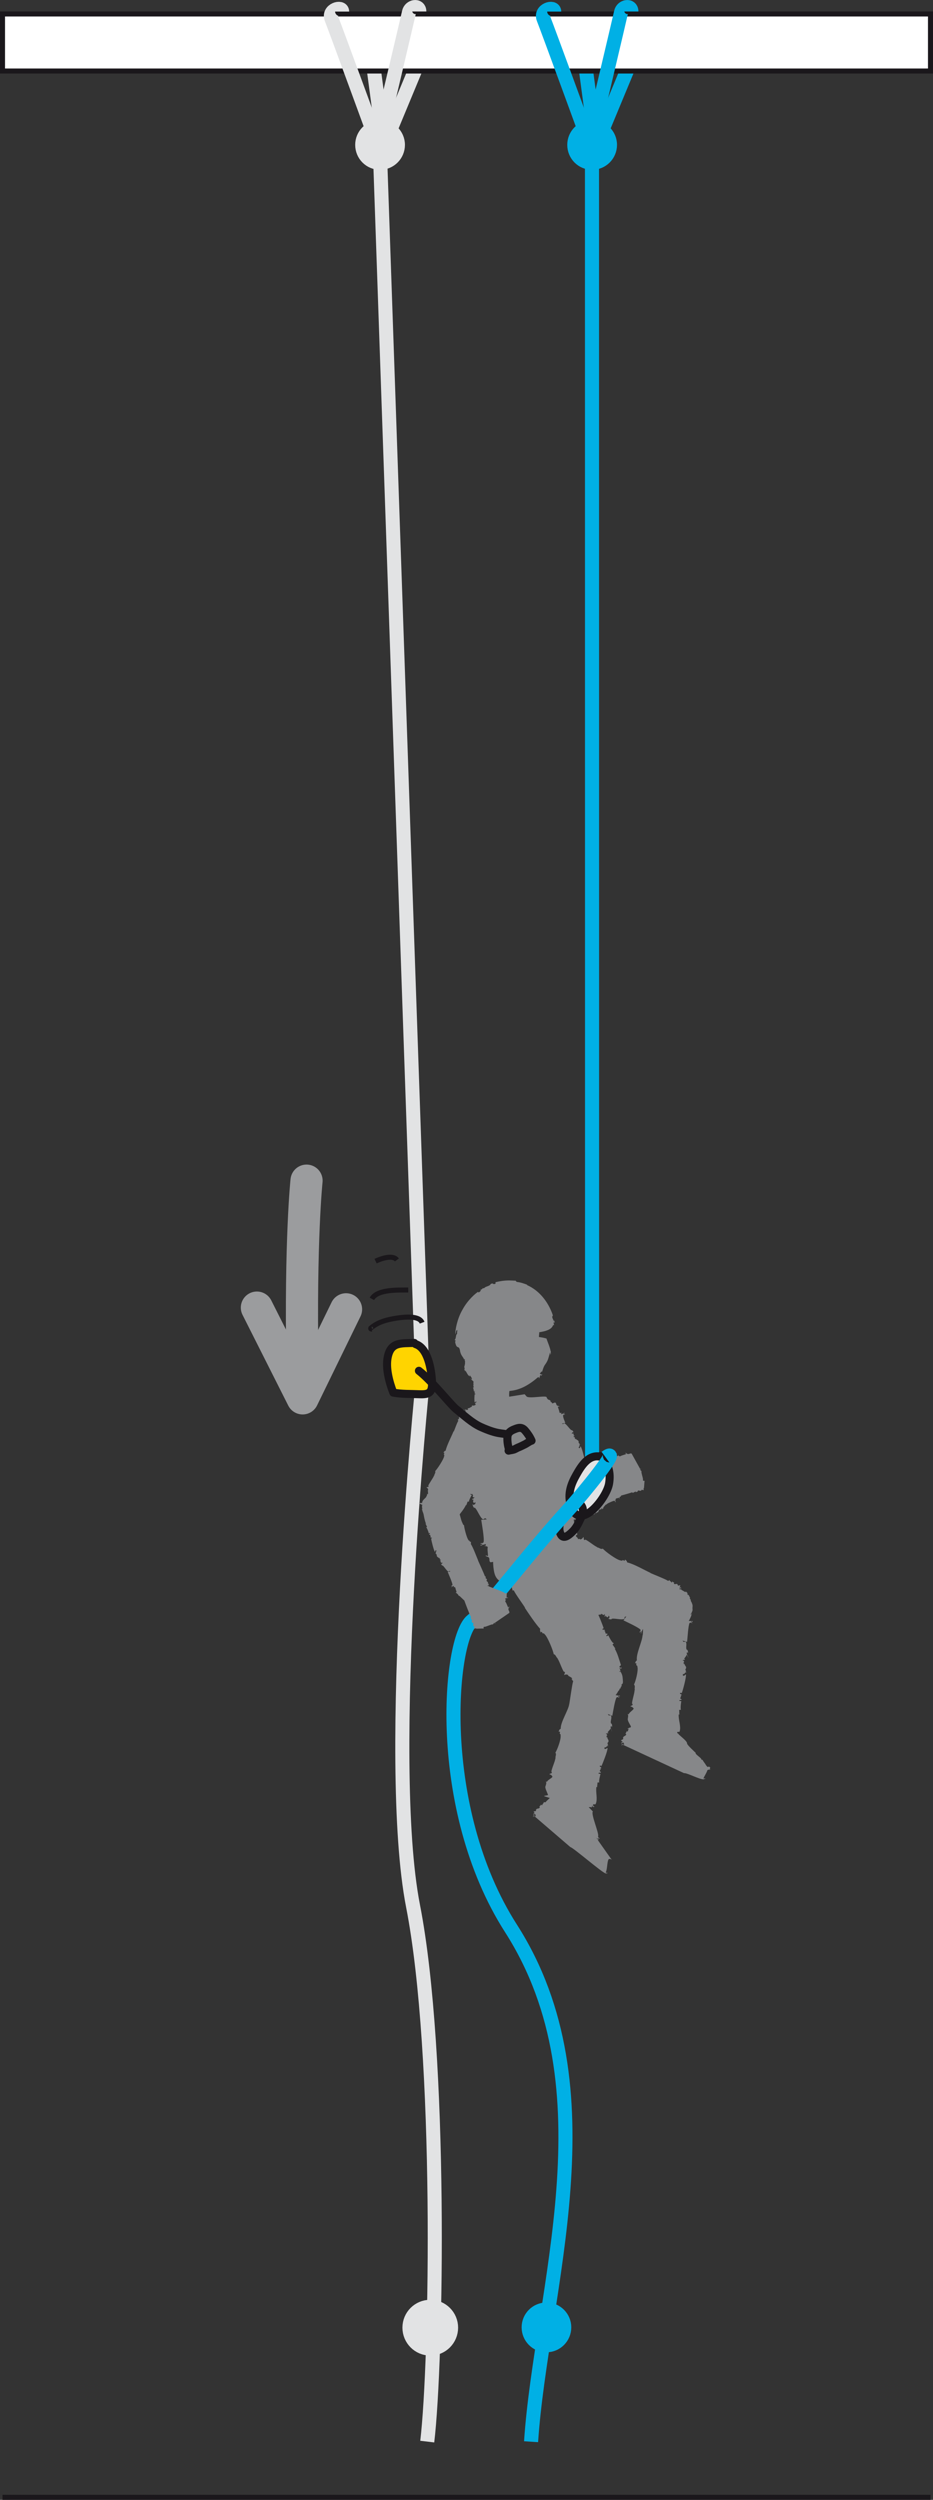<?xml version="1.0" encoding="UTF-8"?>
<svg id="Calque_2" data-name="Calque 2" xmlns="http://www.w3.org/2000/svg" viewBox="0 0 92.83 248.51">
  <rect x="0" y="0" width="92.83" height="248.51" fill="#333333" stroke="none"/>
  <defs>
    <style>
      .cls-1 {
        fill: #00b0e5;
      }

      .cls-1, .cls-2, .cls-3, .cls-4, .cls-5, .cls-6 {
        stroke-linecap: round;
        stroke-linejoin: round;
      }

      .cls-1, .cls-2, .cls-3, .cls-5, .cls-6 {
        stroke-width: .8px;
      }

      .cls-1, .cls-7 {
        stroke: #00b0e5;
      }

      .cls-2 {
        fill: #ffd400;
      }

      .cls-2, .cls-8, .cls-9, .cls-3, .cls-6 {
        stroke: #1a171b;
      }

      .cls-8 {
        fill: #fff;
      }

      .cls-8, .cls-9 {
        stroke-width: .5px;
      }

      .cls-9, .cls-10, .cls-4, .cls-6, .cls-7 {
        fill: none;
      }

      .cls-3, .cls-5, .cls-11 {
        fill: #e2e3e4;
      }

      .cls-10, .cls-5, .cls-11 {
        stroke: #e2e3e4;
      }

      .cls-10, .cls-11, .cls-7 {
        stroke-width: 1.4px;
      }

      .cls-4 {
        stroke: #9b9c9e;
        stroke-width: 3.2px;
      }

      .cls-12 {
        fill: #868789;
      }
    </style>
  </defs>
  <g id="Calque_1-2" data-name="Calque 1">
    <g>
      <line class="cls-8" x1="92.58" y1="248.26" x2=".25" y2="248.26"/>
      <path class="cls-4" d="M30.5,117.37s-.63,5.88-.41,18.4"/>
      <polyline class="cls-4" points="34.43 130.16 30.11 139.01 25.56 129.99"/>
      <path class="cls-1" d="M60.99,14.4c0,1.15-.93,2.08-2.08,2.08s-2.07-.93-2.07-2.08.93-2.07,2.07-2.07,2.08.93,2.08,2.07Z"/>
      <line class="cls-7" x1="58.91" y1="146.98" x2="58.9" y2="15.06"/>
      <polyline class="cls-10" points="41.66 6.12 38.2 14.45 37.05 5.85"/>
      <polyline class="cls-7" points="62.76 6.12 59.3 14.45 58.15 5.85"/>
      <rect class="cls-8" x=".25" y="1.39" width="92.33" height="5.67"/>
      <path class="cls-7" d="M55.14,1.15c0-.58-1.42-.18-1.06.71.36.89,4.61,12.5,4.61,12.5,0,0,3.03-12.77,3.1-13.13.12-.62,1.03-.75,1.03-.09"/>
      <path class="cls-5" d="M39.89,14.4c0,1.15-.93,2.08-2.08,2.08s-2.07-.93-2.07-2.08.93-2.07,2.07-2.07,2.08.93,2.08,2.07Z"/>
      <path class="cls-10" d="M37.8,15.06l4.24,122.45s-3.81,37.31-.94,51.99c2.87,14.68,2.36,45.24,1.41,53.22"/>
      <path class="cls-10" d="M34.04,1.15c0-.58-1.42-.18-1.06.71.36.89,4.61,12.5,4.61,12.5,0,0,3.03-12.77,3.1-13.13.12-.62,1.03-.75,1.03-.09"/>
      <path class="cls-9" d="M37,132.12c-.09.01-.13-.02-.11-.09.72-.63,1.68-.86,2.6-1,.63-.09,2.22-.31,2.51.46"/>
      <path class="cls-9" d="M37,129.12c.55-.98,2.66-.87,3.62-.88"/>
      <path class="cls-9" d="M37.37,125.37c.53-.25,1.71-.67,2.12-.12"/>
      <path class="cls-11" d="M44.88,231.39c0,1.15-.93,2.08-2.07,2.08s-2.07-.93-2.07-2.08.93-2.07,2.07-2.07,2.07.93,2.07,2.07Z"/>
      <path class="cls-1" d="M56.44,231.36c0,1.15-.93,2.08-2.07,2.08s-2.07-.93-2.07-2.08.93-2.07,2.07-2.07,2.07.93,2.07,2.07Z"/>
      <path class="cls-12" d="M68.18,158.27c-.06-.04-.21-.13-.38-.22,0-.04-.04-.07-.09-.06v.02s-.03-.01-.03-.01c-.04-.01-.07-.03-.1-.04.07-.09.15-.07.22-.05-.05-.05-.07-.19-.18-.06-.03-.1.1-.16.05-.26-.08,0-.22.09-.24-.02v-.02c-.07-.23-.32.06-.39-.15l.04-.03c0-.1-.15-.05-.2-.19.01.04-.01.15-.07.14-.05-.14-.18-.11-.19-.25l-.14.09c-.34-.22-1.42-.62-1.79-.8h.03c-.57-.26-1.67-.9-2.32-1.04-.02-.18-.15-.22-.22-.3.02.08-.04.16-.08.13-.26-.17-.06.08-.37-.03-.39-.06-1.52-.89-1.75-1.17-.25.11-.37-.15-.58-.11l.04-.04c-.19-.02-1-.71-1.22-.75v.04c-.22.03-.08-.17-.18-.3-.1.22-.3.26-.35.24l.03-.04c-.1-.02-.38.06-.53.02l.08-.11c-.19.05-.37-.12-.45-.14-.15-.15-.32-.51-.63-.5v-.42s-.03.02-.03.02c0,0-2.52,4.04-2.65,5.07l-.06.11.06.02c.04.1.16,0,.09.1l-.09-.08c.06.08-.04.11-.1.16.03.03.05.06.06.11.05-.04.02-.05.02-.09.07-.02.17-.09.2,0,.07.05-.09.19,0,.25.42.37.81.76,1.31,1.01-.02.06-.03.05-.05.07.17.04.29.13.45.14,0,.08-.02.15-.03.21.03-.12.79.32.78.34l.12-.2c.15.08-.08.26.08.29.21-.26.2.16.33.03-.02.03.04.07,0,.16.1-.15.09,0,.15-.01.04-.04.02-.05.03-.12h.12c0,.07-.03.17-.09.16.22.2,1.54.59,1.85.67.03-.14-.1-.11-.02-.31.12-.07.07.09.17,0-.13.29.12.15.02.46l.11-.15-.02.12c.39,0,.11-.03.36.15.17.07.36-.1.41.02-.01,0,0-.12.07-.14-.07.14.15-.04.11.11.05,0,.16.1.23-.12-.04.11.06.21-.05.25.03.03.05.08.11.05l-.03-.09c.15.05.14.24.32.12v-.11c.07.02.15.05.08.26l-.11.02c.13.07.21.1.37.07l-.04-.03c.24-.12,1.05.15,1.3-.02l.02-.18.17-.06s-.31.45-.29.4c.24.12,1.53.71,1.7.93.04.13-.12.23-.13.26.14.01.13-.13.22-.06,0,.04-.07.11-.1.12.05,0,.06.08.1,0-.02-.08.09-.25.14-.38l.11.09-.06.1s.23-.27.31-.14c.17.16.4.24.58.38-.04.07-.11.08-.16.1.02,0,.07.02.07.08.03-.14.12-.03.12-.1.3-.2.34.16.56.04l.1-.19s.08.03.12.03c.03.03.04.05.05.06,0-.02.22.05.45.04.23,0,.47-.04.48-.04v-.07c.18-.03.07.06.23.01.05-.1.27-.08.31-.14,0,0,.08-.03.08,0,.01-.05.07-.05.12-.08.02-.02,0,0-.03-.01.03-.02.06-.04.09-.07.04,0,.07,0,.03.04.15-.06.54-.31.84-.7.3-.38.46-.85.49-1.02-.05.05-.05.15-.12.18,0-.09.04-.12.03-.16.09-.03.06-.19.16-.26l-.04-.03.03-.05c-.03-.39,0-.09,0-.43-.02-.2-.11-.28-.11-.39,0,.02,0,.07-.04.02.04-.02-.06-.12-.03-.15,0-.05-.06-.2-.09-.12.02-.04-.03-.17.03-.11-.02-.04-.03-.09-.05-.11l.02.06c-.07-.14-.08-.23-.18-.29v.07c-.04-.08-.09-.14-.07-.2l.08.06c-.1-.12-.16-.19-.27-.26l.03.04Z"/>
      <path class="cls-12" d="M42.64,152.43l.14-.04c.03.11-.13.09-.07.18.19-.03.05.17.15.17,0,0,0,.05-.06.07.1-.01.04.05.08.07.03,0,.03-.02.05-.05l.05.07s-.07.07-.09.04c.03.21.26,1.16.38,1.33.06-.05,0-.1.1-.17.08.03,0,.09.08.08-.15.09,0,.13-.15.25l.1-.03-.05.05c.19.18.06.03.12.25.04.12.21.12.19.21,0,0,.05-.06.07-.04-.07.04.1.05.02.11.02.02.04.13.15.05-.06.04-.05.13-.12.1,0,.03,0,.07.04.08v-.05c.06.1,0,.18.12.21l.04-.06c.04.06.06.11-.05.17l-.06-.05c.04.11.07.16.16.22v-.03c.14.06.43.59.61.62l.07-.08.11.05s-.3.08-.28.05c.08.18.48,1.1.48,1.29-.02.09-.13.07-.14.08.06.07.1,0,.12.07,0,.03-.07.02-.09.02.02.02,0,.07.04.06.02-.05.13-.09.2-.13l.02.09-.07.03s.2-.02.21.08c.02.16.1.31.13.47-.04.01-.07,0-.1-.03,0,.01.02.04,0,.07.06-.06.07.05.09,0,.21.04.11.25.26.29l2.86-.92s0,.07,0,.08c.04-.02.04-.09,0-.11l-.1.04c-.06-.06.05-.05.02-.11.08-.03.13.03.14.08,0-.05.03-.13-.07-.12.02-.05.1-.04.12-.11-.04-.03-.14-.05-.11-.12h0c.04-.15-.18-.13-.14-.27h.03c.04-.06-.05-.11-.02-.19,0,.03-.06.06-.09.03.02-.1-.04-.13,0-.21l-.09-.04c-.09-.27-.57-1.3-.68-1.56h.01c-.17-.39-.48-1.26-.73-1.64.05-.1,0-.18,0-.25-.02.04-.07.06-.09.03-.06-.21-.05,0-.16-.19-.16-.22-.41-1.19-.42-1.44-.16-.08-.12-.25-.23-.34h.03c-.09-.1-.22-.84-.32-.96v.02c-.12-.1,0-.13,0-.24-.12.06-.22-.02-.25-.05h.03c-.05-.07-.21-.16-.26-.25l.07-.03c-.11-.05-.13-.22-.16-.29,0-.14.03-.41-.12-.56l.15-.2h-.02s-2.45.76-2.86,1.2l-.08.03.03.06c-.02.06.08.06,0,.08v-.09c-.01.08-.06.04-.11.04,0,.02,0,.05-.02.08.04,0,.03-.02.04-.04.04.02.12.04.1.09.02.07-.11.05-.09.13.08.39.13.78.28,1.15-.03.02-.03,0-.05,0,.07.11.09.21.16.3-.02.04-.06.06-.09.08.05-.04.27.53.25.55Z"/>
      <path class="cls-12" d="M57.58,153.3c-.07-.06-.24-.12-.14-.23h.03c.15-.25-.3-.26-.13-.48h.06c.09-.08-.05-.19.04-.33-.03.05-.15.1-.18.02.1-.16-.02-.22.1-.35l-.17-.06c-.01-.48-.42-2.31-.49-2.78h.02c-.14-.7-.27-2.18-.57-2.89.15-.14.1-.3.14-.43-.07.09-.19.09-.18.04-.02-.37-.12,0-.22-.36-.19-.4-.16-2.08-.06-2.48-.26-.16-.1-.45-.27-.62h.06c-.12-.18,0-1.45-.1-1.68l-.04.04c-.16-.18.11-.21.17-.4-.27.08-.44-.08-.47-.15h.06c-.05-.1-.32-.3-.37-.46l.15-.03c-.17-.11-.6-.64-.63-.75.04-.26-1.79.17-2.01-.11l-.18-.21-2.69.43s-1.77.3-2.83.95l-.15.02.04.08c-.07.11.11.12-.04.15v-.14c-.02.11-.11.05-.2.04,0,.04-.02.09-.07.13.06,0,.07-.03.1-.05.05.04.21.09.14.17,0,.11-.24.06-.25.19-.05.67-.17,1.32-.08,1.98-.05.03-.05,0-.09,0,.09.18.08.37.16.53-.06.06-.16.1-.2.13.11-.05.22.96.19.98l.27-.05c.03.2-.3.12-.23.29.39-.02,0,.31.2.33-.03,0-.03.09-.15.11.21-.02.06.08.11.13.07,0,.07-.04.13-.06l.08.1c-.06.07-.18.11-.2.06-.05.35-.1,1.97.04,2.31.14-.08.02-.17.27-.26.14.06-.04.15.11.16-.36.12-.06.22-.43.37l.21-.02-.12.08c.25.36.11.07.1.45.05.21.34.25.25.38,0-.02.12-.09.18-.04-.18.04.15.11-.03.18.02.05.02.23.26.11-.13.06-.17.22-.28.15,0,.06-.03.12.03.14l.06-.08c.05.17-.13.3.11.38l.09-.09c.03.11.05.2-.19.29l-.09-.09c.03.17.05.28.2.4v-.06c.26.14.56,1.08.87,1.18l.19-.12.17.12s-.63.06-.56.03c.04.31.34,1.93.23,2.25-.09.13-.29.08-.32.08.08.14.2.03.2.14-.04.05-.15.03-.18.02.03.04-.03.12.06.09.06-.07.29-.09.46-.16v.16s-.16.03-.16.03c0,.03.42,0,.35.17-.04.28.04.55.03.83-.09.01-.15-.03-.21-.08,0,.05.03.08-.04.13.15-.1.12.09.19.02.37.12.07.44.33.56l1.11-.21c.09.24.39.8.86,1.26.5.49,1.14.79,1.39.83-.05-.06-.2-.09-.23-.18.12,0,.18.08.24.06.02.13.26.12.34.26l.04-.06.06.05c.57.02.13,0,.63.06.28,0,.4-.11.55-.09-.02,0-.08-.03-.02-.06.03.06.18-.07.22-.01.06-.02.29-.07.17-.13.06.03.25,0,.15.06.07-.02.13-.02.16-.06h-.09c.21-.07.35-.08.44-.21h-.1c.12-.05.2-.12.29-.08l-.1.1c.19-.12.29-.2.41-.36l-.06.04c.07-.1.3-.36.46-.67.18-.3.24-.65.23-.76l-.1.05c0-.05,0-.12,0-.17,0,.02.17.15.14.17.05-.17.18-.7.11-1.26l1.1-.2c0,.05,0,.1-.04.12.1-.04.14-.15.07-.18l-.21.03c-.09-.11.12-.06.09-.17.18-.04.22.06.24.16.01-.1.13-.21-.06-.21.07-.1.21-.04.28-.15Z"/>
      <path class="cls-12" d="M55.05,131.73h.08l-.04-.17c-.02-.22-.12-.28-.06-.29l.06.28c-.02-.21.05-.08.1-.02-.01-.08-.03-.17-.03-.25-.04-.03-.02.04-.02.08-.06-.1-.15-.23-.18-.37-.08-.21.1-.07.02-.32-.46-1.29-1.34-2.39-2.54-2.92-.02-.04.01-.03.05-.02-.37-.14-.71-.26-1.06-.29-.08-.05-.11-.1-.13-.14.02.04-.48-.04-.98,0-.5.03-1.01.16-1.02.17v.15c-.36.11-.14-.13-.48.02-.07.23-.56.24-.62.4,0-.02-.17.08-.18,0,0,.13-.15.13-.23.21-.02.04.04.01.08.03-.06.05-.12.12-.19.18-.1.03-.15,0-.07-.07-.29.17-1.07.84-1.58,1.78-.55.93-.74,2.05-.73,2.46.07-.1.05-.36.19-.43.03.22-.05.3,0,.4-.18.07-.07.45-.26.61l.11.06-.06.12c.18.91.39.17.51.99.11.46.36.55.39.82-.01-.05,0-.16.08-.05-.08.05.06.19,0,.29.05.1-.11.58-.06.39-.03.09.11.39-.03.26.06.1.08.21.15.24l-.05-.14c.21.31.26.54.49.64l-.04-.15c.12.17.25.29.23.45l-.18-.13c.25.27.4.41.67.55l-.09-.08c.18.09.66.38,1.17.54.52.19,1.04.2,1.2.15l-.12-.13c.09-.02.18-.02.26-.04-.02,0-.16.32-.19.28.28.04,1.2.1,2.04-.22.84-.3,1.57-.93,1.78-1.11.19-.12.12.09.13.1.17-.25.02-.18.18-.35.06-.04.05.07.03.11.06-.09.14-.14.12-.18-.12.07-.16-.05-.25-.07.06-.07.14-.14.2-.23l.04.06s.13-.54.32-.76c.29-.4.31-.66.46-1.16.03.03.04.14.03.26.03-.07.04-.18.08-.23-.09.09.02-.23-.04-.15-.07-.41-.31-.94-.42-1.28-.06,0-.16-.07-.75-.15,0-.16.04-.31.03-.47.62-.1,1.23-.25,1.38-.71Z"/>
      <path class="cls-12" d="M47.22,136.93s.09.03.07.05c-.01.04-.12.02-.13.06-.03.24-.09.46-.04.68-.03,0-.03,0-.05,0,.04.07.04.12.08.18-.04.03-.08.04-.11.05.06-.02.11.32.1.34h.13c.01.05-.15.03-.11.08.2,0-.02.11.09.11-.01,0,0,.03-.06.04.1,0,.02.03.05.04.02,0,.02,0,.05-.01l.04.04s-.08.03-.1.02c-.03.12-.05.68,0,.8.08-.03.02-.05.14-.08.08.02-.02.05.06.06-.19.04-.03.07-.22.12h.11l-.06.03c.12.12.06.02.05.16.02.06-.28.01-.4.03.02,0,.03,0,.05,0-.09.01.07.04-.01.06,0,.02,0,.08.12.04-.05.02-.08.07-.13.06,0,.02-.02.04,0,.04l.03-.02s-.02.08,0,.1c0,0,.03,0,.04,0,.02,0,.03,0,.05,0v-.02s.02.01.03.02c1.27.33,2.74.62,3.98.11-.06-.25-.11-.58-.22-.77.08-.04.05-.1.06-.14-.03.03-.08.02-.08,0,0-.14-.06,0-.11-.13-.09-.14-.07-.72-.02-.86-.12-.06-.04-.16-.14-.22h.03c-.06-.06,0-.5-.04-.59l-.03.02c-.07-.07.06-.08.08-.14-.13.03-.21-.04-.22-.05h.03s-.16-.11-.18-.17h.07c-.09-.04-.06-.15-.08-.18.03-.09.13-.23.02-.34l.2-.09h-.03s-2.53.17-3.04.38h-.07s0,.04,0,.04c-.03.04.05.04-.02.05v-.05s-.06.02-.1,0c0,.02-.02.04-.03.05.02,0,.04,0,.04,0Z"/>
      <path class="cls-12" d="M58.99,180.08c-.23.23.64,2.19.52,2.47-.03.14.15.18.17.21-.14.06-.16-.08-.23.02,0,.04.09.08.12.08-.06.03-.04.09-.1.05.01-.09-.14-.19-.21-.3l1.54,2.18.09.08s-.29-.16-.35-.01c-.14.23-.12,1.07-.28,1.28.05.05.12.03.19.03-.03.03-.07.05-.05.11-.05-.14-.14.02-.15-.05-.33-.06-3.24-2.58-3.5-2.61l-3.62-3.11s-.07.09-.07.12c-.04-.06.01-.17.07-.17l.13.11c.13-.05-.06-.1.04-.17-.09-.1-.19-.04-.26.03.05-.08.04-.22.16-.14.02-.1-.12-.11-.09-.22.08-.02.23.01.23-.12h-.02c.05-.25.36-.08.39-.31l-.04-.02c0-.1.15-.12.17-.26,0,.04.05.13.11.09.03-.16.15-.16.15-.3l.16.02c.31-.36,1.73-1.54,2.07-1.87h-.02"/>
      <path class="cls-12" d="M66.98,171.78l-.09-.14-.2.08s.48.15.44.12c-.18.28,1.28,1.16,1.23,1.48,0,.15.84.91.86.93-.12.11.61.53.56.65,0,.04.1.05.13.04-.04.04.36.52.3.49.34.49.2-.02.46.3l-.06.15.11.05s-.33-.07-.36.11c-.09.26-.27.5-.37.75.07.03.13,0,.19-.03-.01.03-.06.07-.03.12-.08-.12-.12.06-.15,0-.36.04-1.68-.67-1.94-.61l-6.14-2.85s-.05.1-.03.13c-.06-.04-.04-.16.03-.17l.15.06c.12-.09-.07-.07,0-.18-.11-.07-.2.02-.26.11.04-.1,0-.21.14-.19,0-.09-.15-.07-.15-.19.07-.05.24-.07.21-.19h-.02c-.02-.25.34-.2.31-.43h-.05c-.04-.1.12-.17.11-.32,0,.05.08.12.12.05,0-.16.11-.2.08-.34l.17-.03c.22-.44.85-1.34,1.11-1.76h-.02"/>
      <path class="cls-12" d="M61.02,163.31c-.08.07-.5-.71-.48-.74l-.19.09c-.09-.14.18-.15.06-.27-.3.08-.09-.24-.26-.21.02-.01,0-.09.08-.13-.15.06-.06-.06-.13-.07-.05,0-.03.03-.07.06l-.1-.07c.03-.06.11-.12.14-.09-.09-.28-.58-1.58-.8-1.82-.09.09.03.14-.13.26-.13-.02-.02-.12-.13-.1.23-.16-.02-.2.2-.39l-.15.05.06-.08c-.31-.24-.1-.03-.22-.33-.12-.16-.35-.14-.33-.26.01.01-.06.09-.12.07.12-.07-.15-.06-.04-.16-.04-.02.2-.32.05-.18.08-.07.04-.21.17-.17-.03-.05-.02-.11-.07-.11l-.02.07c-.1-.12,0-.27-.2-.27l-.05.09c-.06-.07-.11-.14.05-.26l.1.05c-.07-.13-.12-.21-.28-.28l.03.05c-.25-.05-.79-.74-1.08-.76l-.1.13-.17-.06s.46-.17.42-.13c-.14-.24-.91-1.48-.94-1.74.02-.13.2-.13.22-.14-.11-.08-.16.03-.2-.08,0-.03.11-.04.14-.04-.04-.03-.02-.09-.08-.06-.02.08-.2.14-.29.22l-.05-.14.11-.05s-.32.08-.32-.07c-.07-.23-.21-.43-.3-.65.06-.02.12,0,.18.02-.01-.02-.05-.06-.02-.11-.09.1-.12-.05-.15.01-.34,0-.2-.33-.44-.36l-4.62,2.55s-.03-.09-.02-.11c-.06.04-.05.14.02.17l.15-.07c.1.06-.07.07-.02.16-.11.07-.2-.02-.24-.08.02.08-.02.19.12.16-.02.09-.15.07-.16.18.06.03.22.05.19.15h-.03c-.04.23.31.15.26.37h-.05c-.03.09.11.14.09.28,0-.04.08-.11.12-.07-.01.14.09.19.04.31h.15c.18.39.9,1.36,1.12,1.72h-.03c.35.53,1.08,1.62,1.54,2.11-.06.16.03.26.04.37.03-.07.11-.1.13-.06.13.3.09-.02.29.24.29.28.83,1.61.88,1.96.25.07.23.34.42.43h-.05c.16.14.49,1.17.66,1.34v-.05c.2.12,0,.2.02.36.18-.12.37-.03.41.02l-.04.03c.07.06.34.16.43.29l-.1.05c.17.05.24.3.29.38.06.21.03.6.3.78l-.21.32h.03s.14-.04.37-.15c.05.06.09.1.09.1h.06c.12.1,0,.06.12.16.1-.02.22.16.29.16,0,0,.07.05.04.07.05-.03.08.03.13.05.02,0,0-.02,0-.04.03.01.07.03.11.03.04.03.04.05-.01.04.13.08.56.24,1.04.26.48.02.95-.12,1.1-.2-.06,0-.14.05-.2.01.08-.05.13-.04.15-.07.07.06.19-.06.29-.03v-.05s.06,0,.06,0c.3-.24.07-.05.36-.25.14-.13.16-.23.25-.29-.01,0-.06.03-.04-.02.04.02.06-.11.11-.11.03-.03.12-.16.04-.14.03-.01.12-.12.1-.05.02-.03.06-.07.06-.1l-.05.04c.07-.14.15-.2.15-.3l-.05.04c.03-.08.04-.15.12-.17l-.02.1c.04-.14.07-.23.06-.36v.05c-.01-.08-.01-.32-.05-.55-.05-.22-.16-.42-.22-.47l-.02.07s-.05-.07-.08-.09c0,0,.17,0,.15.02-.02-.03-.04-.07-.07-.13l.04-.02-.05-.06c0-.1-.12-.08-.02-.13l.05.12c-.02-.1.07-.07.15-.07-.02-.03-.02-.08,0-.12-.04,0-.04.03-.05.06-.06-.02-.19-.03-.17-.11-.03-.09.17-.09.13-.2-.18-.54-.31-1.08-.6-1.59.04-.04.04,0,.07-.01-.12-.13-.18-.27-.29-.39.02-.06.08-.11.12-.14Z"/>
      <path class="cls-12" d="M59.75,176.36l-.21-.06c.04-.16.26.01.25-.15-.3-.14.1-.23-.07-.32.03,0,.07-.06.15-.04-.17-.06-.03-.08-.05-.13-.05-.03-.06,0-.11,0l-.04-.12c.06-.03.17-.02.17.04.12-.26.62-1.5.61-1.81-.14,0-.07.11-.29.09-.08-.1.07-.1-.04-.16.32.05.11-.15.44-.13l-.17-.06.11-.02c-.1-.38-.07-.1.05-.38.02-.18-.19-.32-.08-.39,0,0-.12.01-.15-.04.15.04-.08-.15.08-.13,0-.04.05-.18-.16-.19.11,0,.18-.12.25-.02,0-.04.05-.08.02-.12l-.06.04c0-.15.43-.4.27-.54l.17.43c0-.09-.26-.56-.05-.55l.04.11c.04-.15.04-.23-.04-.38l-.02.03c-.17-.2.15-.64-.07-.85l-.17.03-.11-.15s.5.19.45.19c.05-.26.27-1.64.43-1.84.11-.08.25.04.28.05-.03-.13-.15-.09-.12-.19.04-.02.13.03.15.05,0-.05.06-.07-.02-.09-.06.03-.26-.04-.38-.04l.05-.12.12.03s-.32-.16-.22-.26c.1-.2.12-.44.21-.65.07.03.1.09.13.13.02-.03,0-.07.06-.09-.14.02-.07-.11-.12-.09-.26-.24.06-.36-.1-.55l-3.93-.96s.03-.09.07-.1c-.08-.01-.14.07-.11.13l.17.05c.03.12-.1,0-.12.1-.15-.03-.16-.13-.14-.22-.04.07-.16.12-.01.19-.08.05-.17-.05-.25.02.03.06.14.18.04.22h-.02c-.19.12.19.03.01.15l-.04-.03c-.09.04-.01.17-.12.24.03-.02.15-.02.14.05-.12.09-.05.19-.17.24l.12.11c-.12.38-.32,1.95-.4,2.34v-.02c-.09.61-.87,1.77-.84,2.43-.16.05-.16.2-.22.29.07-.04.16,0,.15.05-.09.29.08.04.06.36.04.39-.34,1.39-.52,1.67.15.21-.06.39.03.59l-.04-.03c.03.2-.41,1.13-.39,1.36l.03-.02c.07.21-.13.13-.24.25.22.03.32.22.32.28h-.04c.02.08-.49.31-.5.47l-.12-.04c.1.16-.01.37-.03.46-.1.18.16.6.25.9l-.4.08.04.04s3.6,1.18,4.59,1.07l.12.04v-.08c.08-.07-.06-.14.07-.1l-.05.11c.06-.07.11,0,.18.05,0-.04.04-.06.08-.08-.04-.03-.05,0-.08,0-.03-.06-.13-.15-.06-.19.03-.08.2.04.25-.06.22-.5-.02-1.15.07-1.69.05,0,.06.02.08.04-.02-.18.04-.32.02-.47.07-.02.14-.02.2-.02-.11,0,.09-.83.12-.84Z"/>
      <path class="cls-12" d="M67.8,169.12l-.22-.04c.02-.16.26-.01.23-.16-.31-.11.07-.24-.1-.32.03,0,.05-.07.15-.05-.17-.05-.02-.08-.06-.13-.05-.02-.06,0-.11,0l-.04-.11c.07-.04.17-.03.18.01.11-.27.46-1.56.42-1.86-.14.02-.06.12-.28.13-.1-.1.06-.12-.06-.17.32.02.11-.16.42-.17l-.17-.05.11-.02c-.13-.37-.08-.09,0-.39,0-.18-.23-.3-.13-.38,0,0-.11.03-.15-.02.15.02-.08-.14.07-.14,0-.05.03-.19-.19-.18.11,0,.17-.13.25-.04,0-.05.05-.08,0-.12l-.05.04c-.01-.14.38-.43.21-.56l.22.41c0-.09-.31-.54-.1-.54l.05.1c.01-.14.01-.24-.08-.37l-.02.03c-.19-.19.07-.65-.16-.84l-.16.05-.13-.14s.52.14.46.14c.04-.27.11-1.65.25-1.89.1-.08.26.02.28.03-.04-.13-.16-.07-.13-.18.03-.02.12.04.15.04-.02-.05.05-.08-.03-.09-.07.04-.26-.02-.39,0l.04-.13.12.03s-.33-.12-.25-.24c.09-.21.07-.46.14-.67.07.02.11.07.15.12.01-.04,0-.08.05-.1-.13.04-.08-.1-.14-.07-.28-.21.03-.37-.16-.54l-4-.55s.02-.08.04-.09c-.07,0-.12.08-.09.12l.18.04c.04.12-.11,0-.11.12-.14-.02-.16-.12-.16-.2-.03.07-.15.13,0,.19-.07.06-.17-.03-.25.05.04.06.16.16.07.22h-.03c-.16.14.2.02.03.15l-.04-.02c-.09.04,0,.16-.1.25.03-.03.14-.04.15.02-.11.1-.04.2-.15.26l.12.1c-.09.39-.11,1.97-.15,2.37l-.02-.02c-.01.61-.67,1.86-.56,2.51-.15.07-.13.21-.2.3.07-.05.16-.01.15.03-.06.31.09.03.11.35.08.38-.19,1.41-.35,1.72.17.19,0,.39.1.57l-.05-.03c.05.2-.29,1.18-.24,1.39l.03-.02c.1.2-.12.14-.2.27.22.02.33.19.34.25h-.05c.02.09-.46.38-.45.53l-.12-.03c.12.14.02.37.03.45-.07.2.22.58.35.88l-.39.12.04.03s3.71.81,4.68.6h.13s-.02-.05-.02-.05c.08-.08-.07-.14.07-.11l-.04.1c.06-.08.11,0,.17.04.02-.03.04-.07.09-.1-.04-.01-.05,0-.08.02-.04-.05-.14-.13-.08-.17.02-.09.2.02.23-.07.17-.52-.14-1.15-.09-1.7.06,0,.06.02.07.03-.03-.17,0-.31-.03-.47.07-.02.14-.02.2-.03-.11,0,0-.84.03-.85Z"/>
      <path class="cls-12" d="M49.44,142.26c-.14-.22.13-.28.05-.45l-.25-.13s0,0,0-.02h-.01s0,.02,0,.02c.03-.09.04-.14.02-.21l-.02.04c0-.07,0-.12.04-.14v.07c.02-.11.01-.17-.02-.27v.03c-.01-.05-.07-.22-.16-.38-.08-.16-.21-.29-.26-.31v.05s-.05-.04-.06-.05c0,0,.1-.03.1-.01-.06-.07-.27-.3-.55-.43-.28-.15-.6-.2-.69-.21-.08-.02-.02-.04-.02-.04-.09,0-.04.02-.12.03-.01-.02,0-.04.02-.04-.03,0-.07-.01-.07,0,.05,0,.03.05.05.08-.04,0-.06,0-.11,0v-.02s-.05.06-.14.06c-.17.01-.34.07-.5.12,0,0,.03-.03.06-.06-.02.02-.05.03-.08.03.05,0-.05.04-.03.04-.05.07-.16.12-.23.18l-.16-.07s.04-.06.06-.06c-.05-.02-.11.03-.1.08l.11.06c0,.11-.07-.02-.11.07-.1-.05-.08-.12-.07-.2-.04.06-.14.07-.05.15-.07.03-.11-.07-.19-.02,0,.05.07.16-.02.19h-.01c-.12.05-.05.15-.06.24h0c-.03.06-.05,0-.08.05h-.01c-.08,0-.04.13-.14.18.02,0,.05,0,.07.01,0,.03-.02.06-.03.09-.05.05-.04.1-.13.12l.06.11c-.17.29-.32.77-.45,1.07l-.02-.03c-.19.48-.68,1.4-.79,1.93-.13.02-.16.13-.23.2.05-.03.12.03.1.06-.13.22.05.05-.02.3-.05.31-.69,1.28-.89,1.47.07.21-.12.31-.09.47l-.03-.03c-.01.16-.54.85-.57,1.03h.03c.02.17-.12.08-.22.15.16.06.19.23.18.29l-.03-.03c-.01.08.04.3.01.43l-.09-.06c.04.14-.09.3-.11.36-.12.14-.38.3-.38.56h-.32s.02.04.02.04c0,0,.13.07.33.16,0,.02-.02.04-.02.05-.02,0-.02,0-.02-.03,0,.13,0,.23.03.35-.01.03-.03.04-.04.05.02,0,.03.15.1.31.05.15.15.3.15.31h.04c.07.1-.02.04.05.13.08.02.13.17.19.18,0,0,.03.05,0,.07.04,0,.06.04.09.06.02,0,0,0,0-.03.03.01.06.03.08.05.03.03.02.05,0,.03.08.08.35.3.7.41.34.12.7.13.82.1-.04-.02-.11,0-.15-.03.07-.02.1,0,.12-.02.04.05.14,0,.21.04v-.04s.04.02.04.02c.27-.11.07-.02.31-.1.14-.06.15-.13.24-.15-.01,0-.04,0-.02-.03.02.02.06-.06.09-.04.03-.02.12-.09.07-.1.02,0,.1-.05.07,0,.03-.02.05-.04.05-.06l-.03.03c.08-.08.14-.11.15-.18h-.03s.04-.03.05-.05h0s.04-.02.06-.02l-.02.05s.02-.04.03-.06c.01,0,.02-.01.02-.01,0,0,0,0,0,0,.02-.05.05-.1.06-.15.02,0,.05,0,.07-.02.27-.36.57-.7.77-1.12.04.01.03.02.04.04.03-.14.09-.24.12-.37.05-.01.11,0,.15,0-.08-.01.24-.65.28-.65l-.16-.08c.06-.12.2.06.22-.07-.2-.16.12-.17.02-.28.02,0,.05-.04.12,0-.1-.08,0-.08,0-.12-.04-.03-.04,0-.08-.02v-.11c.06,0,.12.01.12.06.15-.19.78-1.11.84-1.36-.11-.03-.08.07-.23.03-.04-.1.08-.07,0-.14.23.08.12-.1.36-.04l-.11-.08h.09c.01-.31-.03-.09.11-.3.05-.13-.08-.28.02-.33,0,0-.09,0-.1-.04.1.04-.03-.13.08-.1,0-.04.08-.14-.08-.18.08.02.17-.05.2.02.02-.03.05-.04.03-.09l-.05.02c.03-.12.17-.13.09-.26h-.08c.03-.05.04-.12.2-.07v.1c.05-.12.07-.19.06-.32l-.03.04c-.08-.19.14-.86,0-1.05h-.13l-.04-.15s.32.23.28.21c.1-.2.22-.52.39-.67.09-.04.18.08.2.08,0-.11-.1-.1-.05-.16.03-.01.08.04.1.06,0-.04.05-.04,0-.08-.06.03-.19-.07-.28-.09l.06-.09.09.04s-.21-.17-.11-.25c.12-.14.18-.33.29-.48.05.03.06.08.07.13.01-.02.03-.06.06-.07-.12-.01-.02-.1-.08-.09ZM45.52,153.6s0-.02.02-.02h0s-.03.02-.03.02Z"/>
      <path class="cls-12" d="M49.39,152.68s-.58,2.13-.2,3.69c.38,1.57,2.43.88,2.43.88l.22-3.26-2.45-1.32Z"/>
      <path class="cls-12" d="M59.11,147.82l.53-.75.14.06s-.16-.33-.17-.29c.24-.07,1.04-1.99,1.25-2.13.06-.09-.05-.17-.05-.19.12,0,.44.09.53.06,0-.04-.04-.09-.06-.1.04,0,.07-.05.09,0-.05.05.03.18.02.28l.12-.05-.03-.09s.14.21.24.14c.18-.1.4-.13.59-.22-.02-.05-.07-.07-.12-.08.03-.02.08-.01.09-.06-.02.11.1.04.07.09.21.16.34-.08.5.02l.85,1.53s.08-.04.08-.05c0,.05-.06.11-.12.08l.18.2c-.11,0,.22.84.12.86.03.1.12.08.19.08-.06.02-.04.84-.11.75-.04.06.05.11-.02.18-.07,0-.16-.09-.21,0h.02c-.12.16-.29-.06-.39.08l.02.03c-.03.07-.15.03-.21.11.01-.02.02-.11-.04-.09-.07.09-.17.05-.22.15l-.1-.07c-.34.13-1.35.39-1.71.49l-.88.75"/>
      <path class="cls-12" d="M55.64,139.77s0,.06,0,.09c-.04-.02-.09-.05-.14-.03.04.18.13.35.16.55-.02.12.25.06.26.08l-.09.02.03.11c.08-.05.23-.08.26-.14.06-.02.04.03.05.06-.02,0-.1,0-.11.02.02.09.07,0,.16.09-.02.02-.16-.01-.2.08,0,.23.15.55.23.75.04-.03-.35.08-.35.07l.13.05.09-.09c.24.05.58.65.77.71v-.03c.11.07.13.13.19.25l-.07-.05c-.14.09-.12.13-.08.2l.04-.07c.17.03.07.13.13.24l.03-.06s.03.06.04.09c-.08-.04-.08.08-.15.12.14-.09.16.02.19.06-.1.06.12.08,0,.13.05.02.12-.04.12-.05-.04.11.16.11.23.24.06.25-.08.07.13.29l-.06.07.12-.03c-.2.13,0,.18-.2.29.09,0,0,.06.09.09.15-.09.05-.13.13-.19.15.2.41,1.3.44,1.53-.03-.03-.1,0-.13.05l.08.07s.02-.04.07-.04c.04.02-.04.1.09.06-.08.03-.06.09-.08.1.14-.01-.05.23.18.2.09.1-.13.09-.08.2l.16-.05s.23.68.3.64c-.04.03-.09.06-.11.1.08.1.11.22.2.35-.03,0-.03-.03-.06,0,.18.42.22.88.3,1.33,0,.03-.01.04-.04.06.04.05.06.1.07.14,0,0,0,0,.01,0,0,0,0,.01,0,.02,0,.02.01.04.03.07l-.04-.06s0,.04,0,.05h0s0,.06,0,.09l.02-.04c.04.06.02.13.03.24v-.04s.02.06.01.1c-.02-.06-.02.04-.05.06.04-.04.03.07.03.1-.03.02,0,.1-.02.11,0,.03.03,0,.04,0-.04.08,0,.14-.05.27-.11.24-.04.03-.13.29l-.03.02.03.03c-.1.02-.12.13-.19.12,0,.03-.04.04-.06.1.05,0,.09-.07.13-.08-.07.11-.32.37-.64.54-.31.17-.66.23-.78.24.04-.02.04-.03,0-.03-.03,0-.05.01-.07.01,0,.02.02.02,0,.02-.04,0-.08-.02-.1.02,0-.02-.06-.01-.06-.02-.04.03-.19-.04-.25,0-.13,0-.02-.04-.14-.06l-.03.04s-.18-.05-.33-.11c-.16-.05-.29-.15-.3-.14,0,0,0-.03,0-.05-.11-.06-.18-.14-.27-.24.01,0,.02.02.02,0,0-.02-.02-.03-.03-.05-.21.08-.34.13-.34.13h-.05s.22-.24.22-.24c-.19-.18-.13-.48-.16-.65-.04-.07-.05-.26-.19-.33l.09-.03c-.07-.11-.26-.21-.31-.28l.04-.02s-.17-.13-.32-.06c0-.12.17-.16.04-.27l-.02.03c-.11-.15-.26-1-.38-1.12h.04c-.13-.1-.08-.31-.28-.39,0-.27-.29-1.4-.48-1.64-.13-.23-.12.02-.2-.22,0-.04-.09-.03-.12.04,0-.09-.06-.18.02-.3-.31-.45-.67-1.43-.88-1.89h.03c-.13-.3-.39-.74-.49-1.06l-.11-.03c.04-.06,0-.11,0-.16-.01-.03-.03-.06-.04-.09-.03,0-.05.04-.06.05.04-.1-.07-.15-.03-.21h0s0,0,0,0c-.02-.08.04-.03.01-.1h0c-.06-.05-.19-.08-.15-.21h.02c.03-.08-.08-.1-.12-.14,0-.08.12-.05.14-.12-.13.02-.07-.07-.08-.13.04.06.08.13.18.09-.04-.08.11-.06.03-.13l-.12.04s-.04-.09,0-.14c-.01.02-.01.06.01.1l.15-.06c0-.09.04-.2.03-.31-.02.04.02-.07-.01-.04.02-.02.02-.06.03-.07,0,.03,0,.07,0,.08.05-.16.13-.32.24-.45.06-.07.04-.14.05-.15l.02.02s.05-.06.07-.08c-.04-.01-.04-.05-.08-.02-.02-.02.02-.04.04-.06,0,.01,0,.04.01.03.06-.06,0-.04.07-.11,0,0-.03.08.04.03.07-.06.32-.26.62-.37.29-.13.59-.13.69-.12,0-.02-.06.07-.06.07.03,0,.05,0,.09,0l-.04-.04c.05-.03.23-.03.4.02.18.04.34.11.4.14l-.03-.02c.09.03.14.07.21.16l-.06-.04c0,.05.03.08.07.13v-.04c.06.04.08.09.13.17h0s0-.02,0-.02c0,0,0,0,.01,0l.25-.09c.19.06.05.29.31.34.04-.05.04.08.12,0Z"/>
      <path class="cls-12" d="M58.12,150.86l-.03-.14c.07-.02.06.14.11.09-.02-.2.11-.02.1-.12,0,.02.03.01.05.06-.02-.09.03-.04.04-.06,0-.03-.01-.03-.03-.06l.04-.04s.04.07.03.09c.12,0,.68-.1.79-.2-.03-.06-.05,0-.11-.11.02-.08.05,0,.05-.07.06.16.08.01.15.18l-.02-.1.04.05c.11-.15.02-.06.15-.09.07-.04.06-.19.12-.15,0,0-.04-.05-.03-.09.03.09.04-.08.07,0,.02-.02.08-.03.02-.14.03.05.08.06.07.13.02,0,.04,0,.05-.03l-.04-.03c.05-.03.11.05.12-.07l-.03-.03s.06-.05.1.06l-.03.05c.06-.03.1-.04.13-.12h-.02c.03-.14.33-.36.36-.53l-.05-.08.03-.1s.05.31.04.28c.11-.05.64-.32.76-.3.05.03.04.14.05.16.04-.05,0-.11.04-.11.02.01.02.06.01.08.01-.01.04.01.03-.03-.03-.03-.05-.14-.08-.21h.06s.01.06.01.06c.01,0-.02-.21.04-.18.1,0,.19-.06.28-.08.01.05,0,.07-.01.11.01,0,.03-.02.05.01-.04-.07.02-.07,0-.09.02-.2.15-.07.16-.21l-.61-2.93s.04,0,.04,0c-.02-.04-.06-.05-.07-.02l.03.1c-.04.05-.03-.06-.07-.03-.02-.08.02-.11.05-.13-.04,0-.08-.05-.07.04-.05-.03-.03-.11-.07-.13-.02.03-.03.13-.08.08h0c-.09-.06-.06.16-.15.1v-.04s-.06.04-.12,0c.02.02.04.07.02.1-.06-.04-.07.03-.12-.03l-.02.09c-.16.04-.76.39-.92.46v-.02c-.23.12-.73.3-.95.51-.05-.07-.11-.03-.15-.03.03,0,.04.08.02.08-.12.03,0,.05-.11.13-.13.13-.7.24-.85.22-.04.14-.14.09-.2.18v-.02c-.06.06-.5.11-.57.18h.01c-.05.11-.08-.02-.15-.04.04.13,0,.22-.02.25v-.03s-.09.17-.15.22v-.07c-.04.09-.14.1-.18.12-.09,0-.25-.08-.33.05l-.12-.18v.02s.52,2.5.79,2.98l.02.07.02-.02s.04-.06.05.01h-.05s.02.06.02.1c.02,0,.04.01.05.02,0-.03-.01-.02-.02-.04.01-.04.03-.11.05-.08.04,0,.04.12.08.11.23-.02.46-.02.68-.12.02.04.01.04,0,.05.06-.05.12-.07.18-.13.02.03.04.07.05.1-.03-.05.32-.18.32-.16Z"/>
      <path class="cls-3" d="M59.79,144.82c-1.21-.3-1.94.89-2.46,1.81-.53.93-.84,1.84-.57,2.91.75,2.93,3.58-.52,3.84-2.05.18-1.06-.04-2.06-.9-2.74"/>
      <path class="cls-6" d="M57.74,149.53c.43.47.25.97,0,1.5-.21.45-.45.93-.82,1.27-.23.22-.73.7-1.04.36-.28-.32-.28-1-.1-1.37.21-.44.61-.82.92-1.18"/>
      <path class="cls-2" d="M41.22,133.5c-1.32.05-2.33-.11-2.64,1.4-.23,1.1.15,2.5.55,3.54.86.16,1.7.12,2.57.16,1.07.05,1.34-.2,1.28-1.29-.06-1.14-.4-3.3-1.63-3.69"/>
      <path class="cls-6" d="M41.68,136.27c1.32,1.03,3.16,3.38,3.69,3.8.78.62,1.59,1.39,2.48,1.79,1.71.77,2.1.58,2.67.75"/>
      <path class="cls-6" d="M50.64,144.06c-.12-.38-.18-.84-.15-1.24.03-.4.34-.6.68-.73.41-.17.73-.26,1.06.11.26.3.5.65.66,1.02-.22.06-.48.28-.7.38-.22.11-.44.22-.67.31-.16.07-.31.18-.47.21-.15.04-.3.05-.45.09"/>
      <path class="cls-7" d="M52.84,242.73c1-15,8.25-35.03-2-51.03-7.71-12.04-6.12-28.85-3.87-30.6,1.74-1.36,5.31-6.36,9.86-11.32.89-.97,5.18-6.16,3.44-4.89"/>
      <path class="cls-12" d="M46.96,156.97l.82.45-.06.14s.33-.19.28-.19c.1.22,2.09.82,2.24,1.01.1.06.18-.06.19-.07,0,.12-.05.44,0,.53.03,0,.08-.04.08-.06.01.04.06.05.01.09-.05-.04-.18.03-.27.05l.06.12.08-.05s-.19.17-.09.26c.12.17.17.39.27.56.05-.02.05-.07.07-.13.02.03.02.07.06.08-.1-.02-.01.1-.08.08-.13.22.13.33.05.5l-1.44.99s.05.07.07.07c-.06.02-.12-.05-.1-.1l-.18.2c0-.11-.8.3-.84.21-.09.03-.07.12-.06.2-.04-.06-.85.04-.76-.03-.07-.04-.11.06-.18,0,0-.06.06-.18-.02-.21h-.01c-.16-.1.04-.28-.11-.37l-.03.04c-.07-.03-.04-.15-.13-.21.03,0,.11,0,.1-.05-.11-.07-.07-.16-.18-.2l.07-.11c-.18-.33-.54-1.31-.67-1.66l-.83-.79"/>
    </g>
  </g>
</svg>